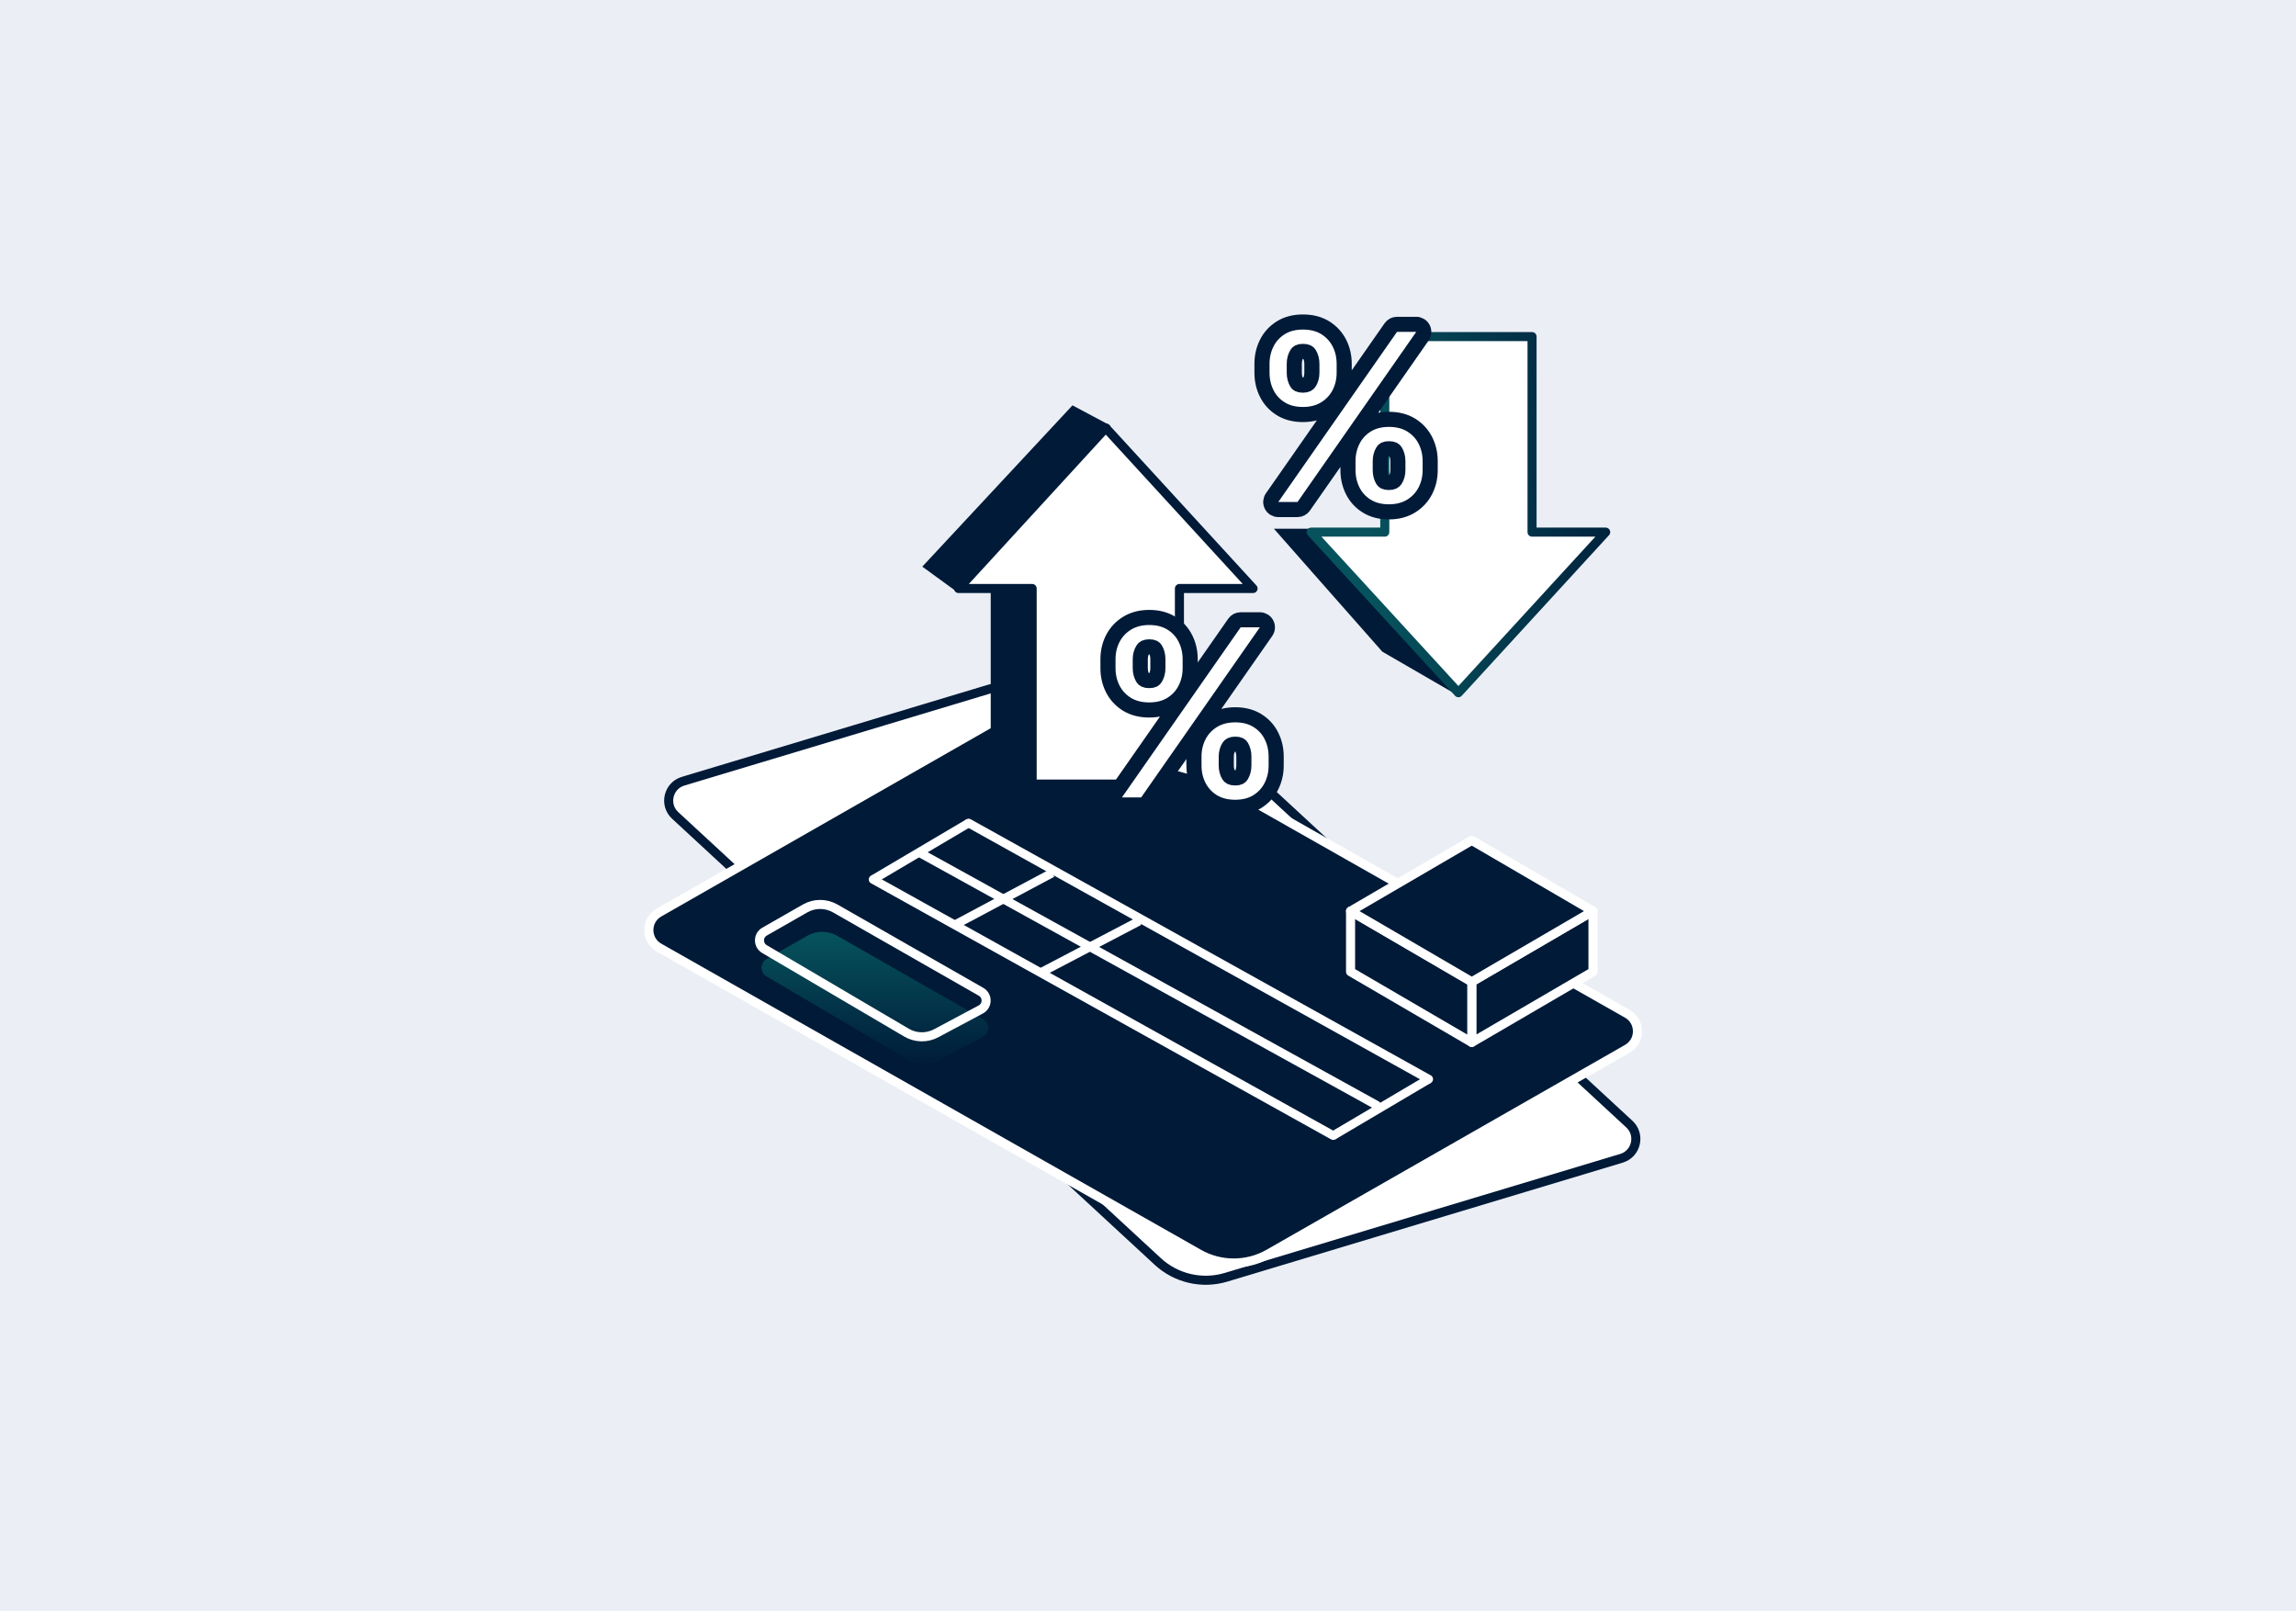 <svg width="456" height="320" viewBox="0 0 456 320" fill="none" xmlns="http://www.w3.org/2000/svg">
<rect width="456" height="320" fill="#EBEFF5"/>
<g clip-path="url(#clip0_1586_56075)">
<path d="M134.092 161.934L229.94 250.517C233.591 253.892 238.755 255.084 243.517 253.651L322.033 230.028C325.006 229.133 325.88 225.346 323.601 223.239L275.309 178.607L249.738 154.974C248.996 154.289 248.024 153.908 247.015 153.908L222.829 153.907C220.418 153.907 218.088 153.039 216.266 151.462L200.298 137.643C199.259 136.744 197.832 136.439 196.516 136.835L175.398 143.189L135.66 155.145C132.687 156.04 131.813 159.827 134.092 161.934Z" fill="white" stroke="#001A38" stroke-width="1.8"/>
<path d="M130.903 188.194L238.098 248.992C242.409 251.437 247.69 251.429 251.993 248.97L323.187 208.288C325.887 206.745 325.881 202.849 323.176 201.315L269.166 170.682L239.534 153.875C239.244 153.71 238.934 153.583 238.611 153.495L208.747 145.345L200.092 143.019C199.069 142.745 197.979 142.885 197.06 143.41L187.964 148.608L166.9 160.645L130.892 181.221C128.192 182.764 128.198 186.66 130.903 188.194Z" fill="#001A38" stroke="white" stroke-width="1.8"/>
<path d="M186.342 210.635L195.206 205.908C196.599 205.165 196.628 203.179 195.258 202.396L166.292 185.844C164.442 184.787 162.17 184.787 160.32 185.844L152.268 190.446C150.93 191.21 150.918 193.135 152.246 193.916L180.459 210.512C182.265 211.575 184.494 211.621 186.342 210.635Z" fill="url(#paint0_linear_1586_56075)"/>
<path d="M292.303 194.98V207.017L316.375 192.974V180.938L292.303 194.98Z" fill="#001A38" stroke="white" stroke-width="1.8" stroke-linejoin="round"/>
<path d="M268.23 192.974L292.303 207.017V194.98L268.23 180.938V192.974Z" fill="#001A38" stroke="white" stroke-width="1.8" stroke-linejoin="round"/>
<path d="M292.303 194.981L316.375 180.939L292.303 166.897L268.23 180.939L292.303 194.981Z" fill="#001A38" stroke="white" stroke-width="1.8" stroke-linejoin="round"/>
<path d="M185.924 205.197L194.788 200.469C196.181 199.727 196.21 197.741 194.84 196.958L165.874 180.406C164.024 179.349 161.752 179.349 159.902 180.406L151.85 185.007C150.512 185.772 150.5 187.697 151.828 188.478L180.041 205.074C181.847 206.136 184.076 206.183 185.924 205.197Z" stroke="white" stroke-width="1.8"/>
<path d="M264.781 225.514L173.404 174.655" stroke="white" stroke-width="1.724" stroke-linecap="round"/>
<path d="M273.4 219.479L182.887 169.483" stroke="white" stroke-width="1.724" stroke-linecap="round"/>
<path d="M173.404 174.655L192.37 163.448" stroke="white" stroke-width="1.724"/>
<path d="M189.545 183.716L208.984 173.352" stroke="white" stroke-width="1.724"/>
<path d="M206.748 193.126L226.265 182.909" stroke="white" stroke-width="1.724"/>
<path d="M264.783 225.517L283.749 214.31" stroke="white" stroke-width="1.724"/>
<path d="M283.748 214.31L192.369 163.448" stroke="white" stroke-width="1.724" stroke-linecap="round"/>
<path d="M196.764 150.909L205.559 155.706V116.526H196.764V150.909Z" fill="#001A38"/>
<path d="M219.616 84.98L190.367 116.873H204.992V155.706H225.412L234.241 136.29V116.873H248.865L219.616 84.98Z" fill="white" stroke="#001A38" stroke-width="1.8" stroke-linejoin="round"/>
<path d="M238.061 146.188L238.059 146.194C237.432 147.441 237.129 148.801 237.129 150.248V152.029C237.129 153.476 237.432 154.839 238.056 156.094L238.059 156.1C238.698 157.373 239.641 158.401 240.859 159.169L240.859 159.169L240.869 159.176C242.151 159.97 243.663 160.324 245.326 160.324C246.971 160.324 248.468 159.969 249.739 159.172L249.743 159.169C250.963 158.4 251.903 157.369 252.531 156.091C253.153 154.837 253.456 153.475 253.456 152.029V150.248C253.456 148.807 253.161 147.452 252.551 146.208C251.925 144.923 250.993 143.888 249.778 143.125C248.503 142.313 246.991 141.953 245.326 141.953C243.676 141.953 242.171 142.316 240.884 143.119C239.66 143.878 238.711 144.908 238.061 146.188ZM246.52 154.008L246.517 154.014C246.378 154.245 246.125 154.488 245.326 154.488C244.479 154.488 244.205 154.234 244.063 154.004C243.725 153.443 243.544 152.798 243.544 152.029V150.248C243.544 149.484 243.728 148.853 244.068 148.308C244.244 148.03 244.541 147.789 245.326 147.789C246.171 147.789 246.414 148.044 246.538 148.259L246.538 148.259L246.542 148.266C246.864 148.817 247.041 149.464 247.041 150.248V152.029C247.041 152.8 246.859 153.446 246.52 154.008ZM220.983 126.858L220.983 126.858L220.98 126.863C220.354 128.111 220.051 129.471 220.051 130.918V132.699C220.051 134.146 220.354 135.509 220.978 136.764L220.978 136.764L220.98 136.77C221.62 138.043 222.563 139.071 223.781 139.839L223.781 139.839L223.791 139.845C225.073 140.64 226.585 140.994 228.248 140.994C229.893 140.994 231.39 140.638 232.661 139.841L232.665 139.839C233.884 139.07 234.824 138.039 235.453 136.761C236.075 135.507 236.378 134.145 236.378 132.699V130.918C236.378 129.477 236.083 128.122 235.473 126.878C234.847 125.592 233.915 124.557 232.7 123.795C231.425 122.983 229.913 122.622 228.248 122.622C226.598 122.622 225.093 122.986 223.806 123.789C222.582 124.548 221.633 125.577 220.983 126.858ZM229.442 134.678L229.442 134.678L229.439 134.683C229.3 134.915 229.047 135.157 228.248 135.157C227.401 135.157 227.126 134.904 226.985 134.674C226.647 134.113 226.466 133.468 226.466 132.699V130.918C226.466 130.154 226.65 129.522 226.99 128.978C227.166 128.7 227.463 128.459 228.248 128.459C229.093 128.459 229.336 128.714 229.46 128.929L229.46 128.929L229.464 128.936C229.786 129.487 229.963 130.134 229.963 130.918V132.699C229.963 133.47 229.781 134.116 229.442 134.678ZM221.593 157.504C221.273 157.962 221.235 158.561 221.493 159.056C221.752 159.552 222.264 159.863 222.823 159.863H226.641C227.131 159.863 227.59 159.623 227.871 159.221L251.445 125.443C251.765 124.984 251.804 124.386 251.545 123.89C251.287 123.395 250.774 123.084 250.215 123.084H246.398C245.907 123.084 245.448 123.324 245.168 123.726L221.593 157.504Z" fill="white" stroke="#001A38" stroke-width="3" stroke-linejoin="round"/>
<path d="M213 80.5L220.5 84.5L190 117.5L183.172 112.528L213 80.5Z" fill="#001A38"/>
<path d="M289.719 138.205L274.527 129.41L253 105H260L289.719 138.205Z" fill="#001A38"/>
<path d="M289.65 137.568L318.898 105.675H304.274V66.842H275.025V105.675H260.401L289.65 137.568Z" fill="white" stroke="url(#paint1_linear_1586_56075)" stroke-width="1.8" stroke-linejoin="round"/>
<path d="M266.032 78.085L266.035 78.079C266.661 76.832 266.965 75.472 266.965 74.025V72.244C266.965 70.796 266.661 69.433 266.038 68.179L266.035 68.173C265.396 66.9 264.453 65.872 263.235 65.103L263.235 65.103L263.225 65.097C261.943 64.302 260.431 63.948 258.768 63.948C257.123 63.948 255.625 64.304 254.354 65.101L254.351 65.103C253.131 65.873 252.191 66.903 251.563 68.182C250.94 69.436 250.637 70.797 250.637 72.244V74.025C250.637 75.466 250.933 76.82 251.543 78.064C252.168 79.35 253.101 80.385 254.316 81.148C255.591 81.96 257.103 82.32 258.768 82.32C260.418 82.32 261.922 81.956 263.21 81.154C264.434 80.394 265.383 79.365 266.032 78.085ZM257.574 70.264L257.577 70.259C257.715 70.028 257.969 69.785 258.768 69.785C259.614 69.785 259.889 70.039 260.031 70.269C260.369 70.83 260.549 71.475 260.549 72.244V74.025C260.549 74.788 260.366 75.42 260.026 75.965C259.85 76.242 259.552 76.483 258.768 76.483C257.923 76.483 257.679 76.228 257.556 76.014L257.556 76.014L257.551 76.006C257.23 75.456 257.053 74.809 257.053 74.025V72.244C257.053 71.473 257.235 70.826 257.574 70.264ZM283.11 97.415L283.11 97.415L283.113 97.409C283.74 96.162 284.043 94.802 284.043 93.355V91.574C284.043 90.127 283.739 88.764 283.116 87.509L283.116 87.509L283.113 87.503C282.474 86.23 281.531 85.202 280.313 84.433L280.313 84.433L280.303 84.427C279.021 83.633 277.509 83.278 275.846 83.278C274.201 83.278 272.704 83.635 271.432 84.431L271.429 84.433C270.209 85.203 269.269 86.234 268.641 87.512C268.018 88.766 267.715 90.128 267.715 91.574V93.355C267.715 94.796 268.011 96.151 268.621 97.395C269.247 98.68 270.179 99.715 271.394 100.478C272.669 101.29 274.181 101.65 275.846 101.65C277.496 101.65 279 101.287 280.288 100.484C281.512 99.725 282.461 98.695 283.11 97.415ZM274.652 89.595L274.652 89.595L274.655 89.589C274.793 89.358 275.047 89.115 275.846 89.115C276.692 89.115 276.967 89.369 277.109 89.599C277.447 90.16 277.627 90.805 277.627 91.574V93.355C277.627 94.118 277.444 94.75 277.104 95.295C276.928 95.573 276.631 95.814 275.846 95.814C275.001 95.814 274.757 95.559 274.634 95.344L274.634 95.344L274.629 95.337C274.308 94.786 274.131 94.139 274.131 93.355V91.574C274.131 90.803 274.313 90.157 274.652 89.595ZM282.501 66.769C282.82 66.31 282.859 65.712 282.6 65.216C282.342 64.721 281.829 64.41 281.27 64.41H277.453C276.963 64.41 276.504 64.65 276.223 65.052L252.649 98.83C252.329 99.288 252.29 99.887 252.549 100.382C252.807 100.878 253.32 101.189 253.879 101.189H257.696C258.186 101.189 258.646 100.949 258.926 100.547L282.501 66.769Z" fill="white" stroke="#001A38" stroke-width="3" stroke-linejoin="round"/>
</g>
<defs>
<linearGradient id="paint0_linear_1586_56075" x1="173.838" y1="184.138" x2="173.838" y2="212.223" gradientUnits="userSpaceOnUse">
<stop stop-color="#06555E"/>
<stop offset="1" stop-color="#001A38"/>
</linearGradient>
<linearGradient id="paint1_linear_1586_56075" x1="329" y1="107.5" x2="272" y2="113" gradientUnits="userSpaceOnUse">
<stop stop-color="#001A38"/>
<stop offset="1" stop-color="#06535D"/>
</linearGradient>
<clipPath id="clip0_1586_56075">
<rect width="200" height="200" fill="white" transform="translate(128 60)"/>
</clipPath>
</defs>
</svg>

